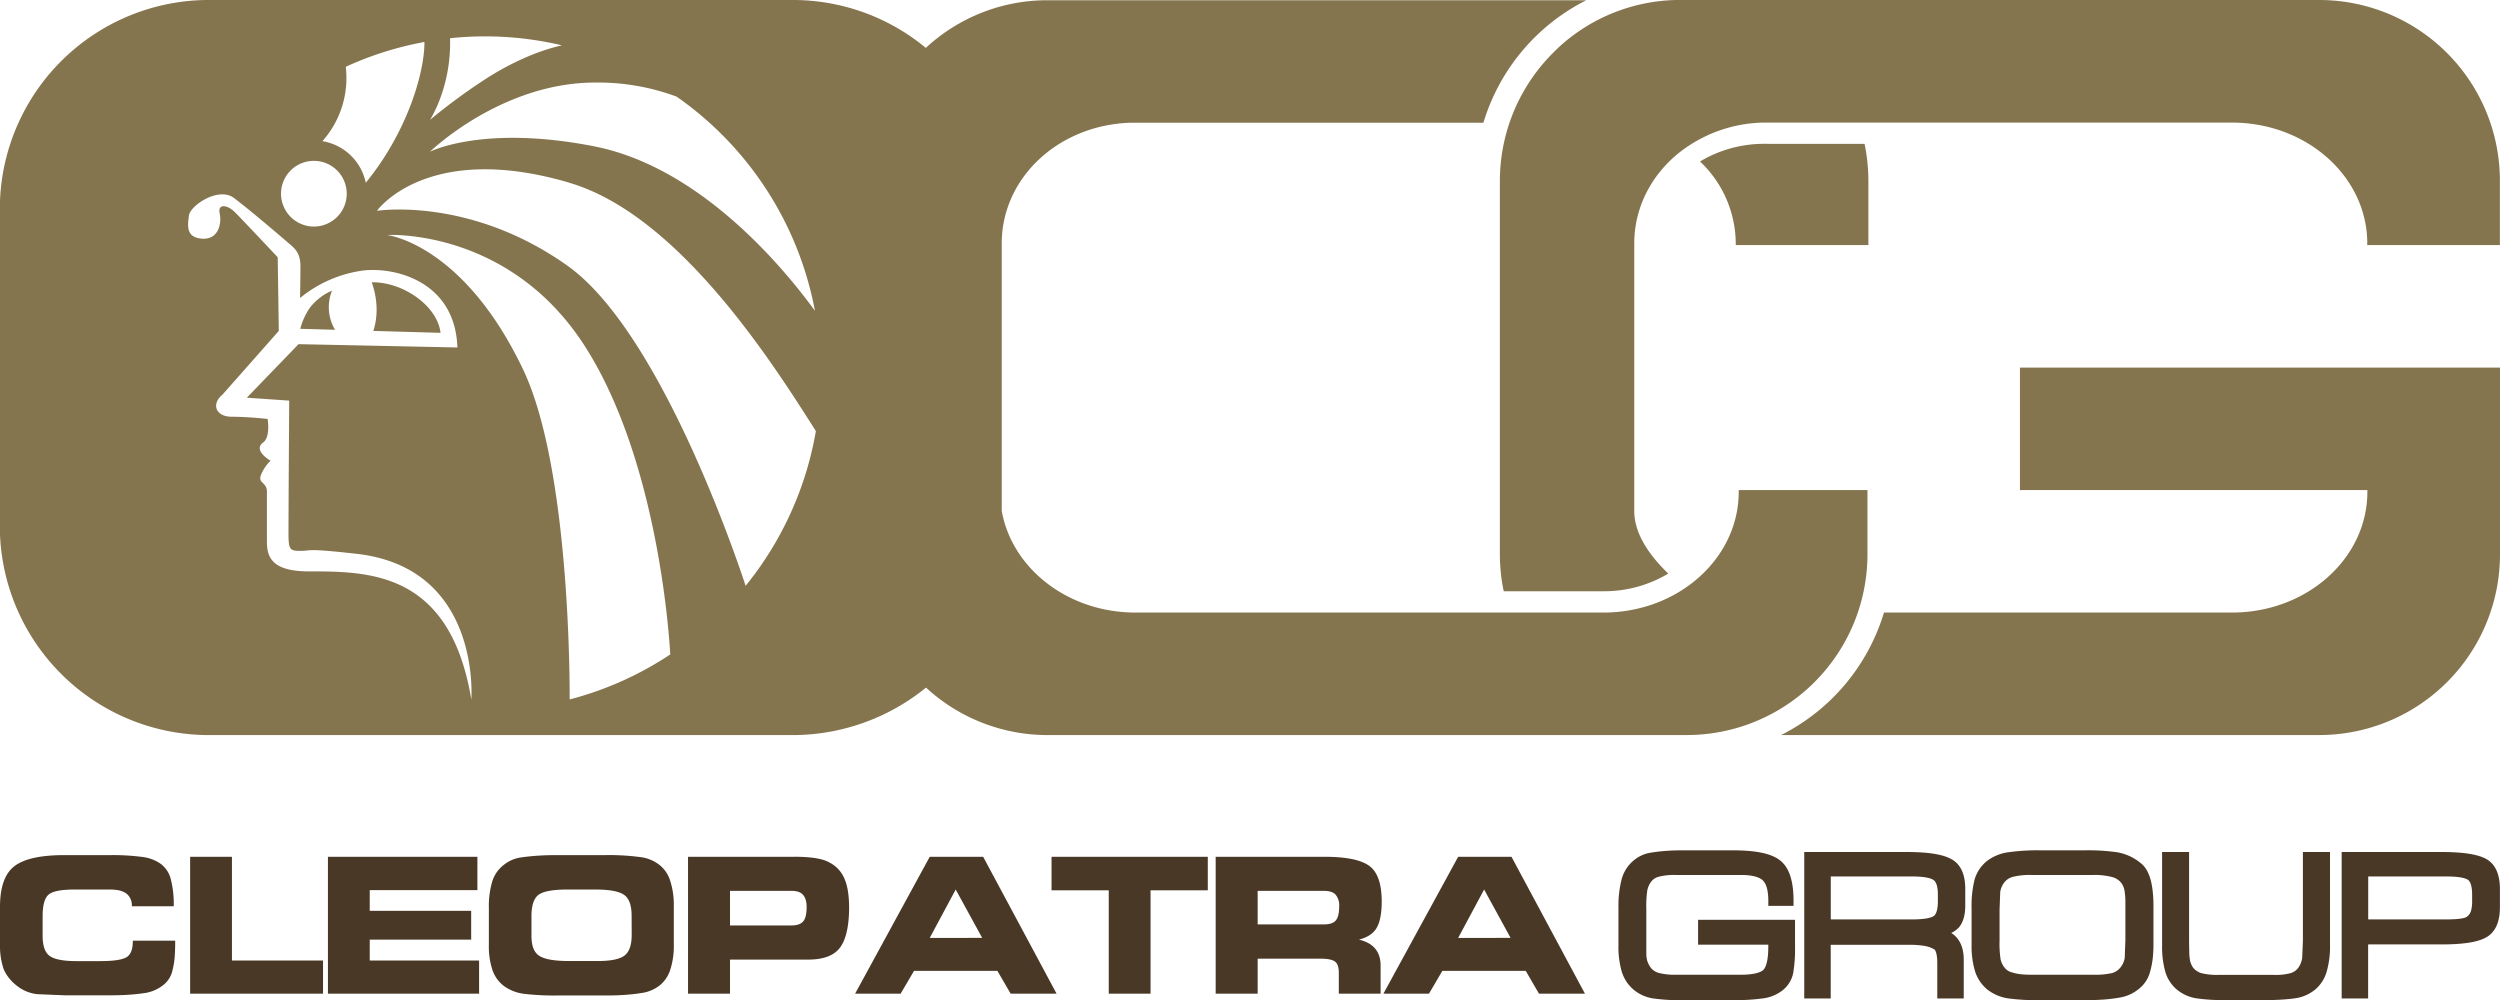<svg id="Livello_1" data-name="Livello 1" xmlns="http://www.w3.org/2000/svg" viewBox="0 0 944.33 377.79"><defs><style>.cls-1{fill:#85754e;fill-rule:evenodd;}.cls-2{fill:#4a3826;}</style></defs><path class="cls-1" d="M894.23,185.12H763V138.85H944.33v70.4a68.27,68.27,0,0,1-68.13,68.4H672.78a76.6,76.6,0,0,0,38.86-46.27H843.13c28.22,0,51.1-20.42,51.1-45.6ZM570.2,46.31A68.49,68.49,0,0,1,587,19.61L588.63,18a67.68,67.68,0,0,1,44.66-18H876.16a68.26,68.26,0,0,1,68.13,68.4V92.58h-50.1V91.9c0-25.18-22.88-45.59-51.1-45.59H666.49l-.6,0a53,53,0,0,0-32.31,11.92C623.53,66.61,617.31,78.62,617.31,92V193c0,9,6.22,17.25,12.85,23.66a47,47,0,0,1-24.53,6.67H568a68.79,68.79,0,0,1-1.45-14.09V68.44A68.6,68.6,0,0,1,570.2,46.31ZM106.15,73.12a12.41,12.41,0,1,1,12.41,12.46A12.44,12.44,0,0,1,106.15,73.12Zm32-4.07,1.07-1.33c15.31-19.41,21.19-41.16,21.1-51.87a125.61,125.61,0,0,0-29.71,9.38,36,36,0,0,1-8.81,28.09A20.07,20.07,0,0,1,138.17,69.05Zm45.75-39.53c8.66-5.48,18.56-10.17,28.36-12.4A126.11,126.11,0,0,0,170,14.44c.54,18.57-7.6,30.86-7.6,30.86A224,224,0,0,1,183.92,29.52Zm31,39.45c-53.77-15.78-72.52,10.66-72.52,10.66s35-5.54,72,20.76c36.63,26.06,66.73,119.25,67.26,120.9a126.91,126.91,0,0,0,26.54-58.44C291.32,136.15,256,81,214.94,69Zm9.52-13.7c40,7.87,71.26,45.45,83.41,62.13a127.27,127.27,0,0,0-52.25-80.9,85.46,85.46,0,0,0-30.75-5.32c-35.57,0-62.46,26.16-62.46,26.16S182.26,47,224.46,55.27Zm-78.18,33.5s28.68,3.31,51.29,50.66c17.6,36.84,17.68,117.15,17.65,124.77a125.92,125.92,0,0,0,38-17c-.5-8.81-5-73-31.66-115.5C192.88,86,146.28,88.77,146.28,88.77ZM117,116.31a21.31,21.31,0,0,1,8.42-6.54,16.73,16.73,0,0,0,1.13,14.8l-13.13-.37A25.37,25.37,0,0,1,117,116.31Zm49.37,9.41L141,125c.94-2.7,2.54-9.5-.58-18.37C152,106.4,165.17,115.36,166.41,125.72Zm-31.72,83.47c-19.58-2.21-16.82-1.11-21-1.11s-4.68-.27-4.68-6.92.27-49.83.27-49.83l-16-1.11L112.77,130l60,1.25c-.83-24.92-23.44-30.45-35.58-29.07a47.59,47.59,0,0,0-23.85,10.38s.14-7.06.14-12-2.07-6.65-4-8.31S94.84,79.63,88.36,74.78c-5.86-4.39-16.54,2.91-17,6.64s-1.24,8.31,5,8.73,7.44-5.82,6.62-9.56,2.89-3.32,5.79-.41,16.13,17,16.13,17l.41,27.82L84,149.11c-4.13,3.33-2.76,8.31,3.59,8.31s13.51.83,13.51.83,1.13,6.81-1.66,8.86c-4.13,3,2.76,6.92,2.76,6.92a15.55,15.55,0,0,0-3.58,5.26c-1.38,3.32,2.2,2.77,2.2,6.37v18.27c0,5,.28,11.9,15.72,11.9,22.89,0,53.5,0,61.5,48.45C178,264.28,182.05,214.54,134.69,209.19ZM79,0h220.4a78.68,78.68,0,0,1,50.31,18.09,67.75,67.75,0,0,1,44.85-18H599.19a76.58,76.58,0,0,0-38.86,46.27H427.59l-.61,0c-27.41.9-48.59,21-48.59,45.56V193c3.88,21.75,25,38.38,50.46,38.38H605.67c28.22,0,51.1-20.42,51.1-45.6v-.67H705.4v24.13a68.27,68.27,0,0,1-68.13,68.41H395.8l-1.29,0a67.7,67.7,0,0,1-44.72-17.92,80,80,0,0,1-50.36,17.94H79A79,79,0,0,1,0,201.88l0-2V77.75l0-2A79,79,0,0,1,77.74,0ZM349.72,18a68,68,0,0,1,44.66-18A67.75,67.75,0,0,0,349.72,18ZM704.31,54.35a69.57,69.57,0,0,1,1.44,14.09V92.58h-50.1V91.9A42.89,42.89,0,0,0,642.15,61a47,47,0,0,1,24.53-6.67Z"/><path class="cls-2" d="M47.71,361.62c-1.66.94-4.9,1.42-9.74,1.42H28.8q-7.26,0-10-1.92t-2.7-7.82v-7.19q0-6.47,2.42-8.32T28.8,336H41.46c2.94,0,5,.52,6.33,1.56a5.57,5.57,0,0,1,2,4.76H65.63a38.07,38.07,0,0,0-1.06-10,10.45,10.45,0,0,0-3.7-5.9,15,15,0,0,0-7-2.71A86.17,86.17,0,0,0,42,323H24.39q-13.65,0-19.06,4.27T0,342.91V357a27.25,27.25,0,0,0,1.35,9,15.87,15.87,0,0,0,5,6.33,14.81,14.81,0,0,0,7.75,3.2l10.31.43H42q3.57,0,6.76-.22c2.13-.14,4.27-.38,6.4-.71a14.73,14.73,0,0,0,6.19-2.7,9.61,9.61,0,0,0,3.84-6,27.63,27.63,0,0,0,.78-4.69q.21-2.64.21-6.33h-16C50.2,358.58,49.37,360.66,47.71,361.62Z"/><polygon class="cls-2" points="87.61 323.64 71.82 323.64 71.82 375.34 122.02 375.34 122.02 362.82 87.61 362.82 87.61 323.64"/><polygon class="cls-2" points="139.66 354.93 177.98 354.93 177.98 344.05 139.66 344.05 139.66 336.23 180.33 336.23 180.33 323.64 123.87 323.64 123.87 375.34 180.97 375.34 180.97 362.82 139.66 362.82 139.66 354.93"/><path class="cls-2" d="M249,326.63a14.68,14.68,0,0,0-7.47-2.92,87.7,87.7,0,0,0-12.59-.71H210.33q-3.77,0-7.18.22t-6.68.71a13.35,13.35,0,0,0-6.26,2.84,12.45,12.45,0,0,0-4.27,6.19,32.64,32.64,0,0,0-1.28,10V357a28.1,28.1,0,0,0,1.35,9.39,12.71,12.71,0,0,0,4.27,6,16.27,16.27,0,0,0,7.61,3,96.13,96.13,0,0,0,12.51.64h18.49c2.47,0,4.81-.07,7-.22s4.5-.4,6.83-.78a14.29,14.29,0,0,0,6.33-2.7,12.39,12.39,0,0,0,4.12-6,28.9,28.9,0,0,0,1.35-9.6V342.27a29.76,29.76,0,0,0-1.35-9.52A12.14,12.14,0,0,0,249,326.63Zm-10.39,26.52q0,6-3,8T224.7,363h-10q-7.89,0-10.95-1.92t-3-7.82v-7.19c0-4.22,1-7,2.92-8.25S209.29,336,214.6,336h10.1q8,0,10.88,1.91c2,1.29,3,3.94,3,8Z"/><path class="cls-2" d="M313.29,325.78a13.15,13.15,0,0,0-2.62-1.07A27.24,27.24,0,0,0,307,324a54.75,54.75,0,0,0-7.47-.36H259.89v51.7h15.86V362.47h29.51q8.61,0,12-4.48t3.48-14.93q0-7-1.7-11A12.12,12.12,0,0,0,313.29,325.78ZM303.41,348c-.8,1-2.27,1.57-4.41,1.57H275.75V336.51H299c2,0,3.49.5,4.34,1.5s1.35,2.46,1.35,4.55C304.69,345.16,304.27,347,303.41,348Z"/><path class="cls-2" d="M351.19,323.64,323,375.34h17.2l5.05-8.61h31.5l5,8.61h17.35l-27.73-51.7Zm0,30.65L361,336l10,18.27Z"/><polygon class="cls-2" points="397.2 336.3 418.81 336.3 418.81 375.34 434.6 375.34 434.6 336.3 456.22 336.3 456.22 323.64 397.2 323.64 397.2 336.3"/><path class="cls-2" d="M520.07,350.38q1.84-3.27,1.85-9.81,0-10-4.62-13.44t-16.57-3.49H459.2v51.7h15.86V362.11H498.6q4.13,0,5.62,1.07c1,.71,1.49,2.13,1.49,4.27v7.89H521.5V364.75q0-7.9-8.18-9.82Q518.23,353.66,520.07,350.38Zm-15.5-2.7c-.85,1-2.32,1.49-4.41,1.49h-25.1V336.51h25.1c2,0,3.49.48,4.34,1.43a6.2,6.2,0,0,1,1.35,4.4C505.85,344.9,505.43,346.68,504.57,347.68Z"/><path class="cls-2" d="M550.79,323.64l-28.23,51.7h17.21l5.05-8.61h31.5l5,8.61h17.36l-27.74-51.7Zm0,30.65L560.6,336l10,18.27Z"/><path class="cls-2" d="M641.42,356.82h26.52v.81c0,5.58-1,7.81-1.83,8.69-.68.7-2.71,1.87-8.66,1.87H633a24.58,24.58,0,0,1-6.44-.68,6.14,6.14,0,0,1-2.95-1.88,10.7,10.7,0,0,1-1.38-2.64,11.06,11.06,0,0,1-.36-2.87V343.48a40.33,40.33,0,0,1,.39-7.29,8.19,8.19,0,0,1,1.4-3.09,5.17,5.17,0,0,1,2.78-1.9,23.09,23.09,0,0,1,6.56-.69h24.67c4,0,6.82.7,8.21,2.06s2.07,4,2.07,7.78v1.82h9.53v-1.82c0-7.67-1.67-12.7-5.11-15.37s-9.27-3.79-18.25-3.79H635.55q-3.34,0-6.32.22c-2,.14-4,.39-6.08.73a13.29,13.29,0,0,0-6.42,3.19,13.89,13.89,0,0,0-4.26,7.08,41,41,0,0,0-1.13,10.5V357a33.71,33.71,0,0,0,1.22,9.93,14.57,14.57,0,0,0,4.38,6.8,14.93,14.93,0,0,0,7.51,3.41,73.43,73.43,0,0,0,11.17.66h18.49a81.84,81.84,0,0,0,11.72-.66,15.24,15.24,0,0,0,7.64-3.17,11.12,11.12,0,0,0,3.9-6.52,54.17,54.17,0,0,0,.67-9.81v-10.2H641.42Z"/><path class="cls-2" d="M737,324.47c-3.24-1.78-8.73-2.64-16.8-2.64H681.52v55.32h10V356.88h29.55a34.94,34.94,0,0,1,5.81.41,11,11,0,0,1,3.81,1.35s1.08.66,1.08,5.18v13.33h10V362.54c0-4.75-1.61-8.18-4.72-10.13a9.6,9.6,0,0,0,2.95-2.16c1.55-1.89,2.34-4.62,2.34-8.12V336C742.39,330.22,740.58,326.36,737,324.47Zm-5,13.46v2.49c0,2.9-.54,4.83-1.52,5.57-.68.48-2.64,1.3-8.19,1.3H691.54V331.07H722.3c5.52,0,7.46.88,8.16,1.42C731.47,333.25,732,335.13,732,337.93Z"/><path class="cls-2" d="M799.68,321.92a78.05,78.05,0,0,0-12-.73H770.44a78.68,78.68,0,0,0-11.8.73,16.87,16.87,0,0,0-8.27,3.45,14,14,0,0,0-4.51,6.87,40.52,40.52,0,0,0-1.13,10.67V357a32.62,32.62,0,0,0,1.31,9.9,14.77,14.77,0,0,0,4.65,6.89,16.83,16.83,0,0,0,7.95,3.35,83.21,83.21,0,0,0,11.87.66h17.2q3.56,0,6.67-.22a59.29,59.29,0,0,0,6.51-.8,15,15,0,0,0,6.8-3.07,12.09,12.09,0,0,0,4.24-5.88,33.46,33.46,0,0,0,1.2-5.57,48,48,0,0,0,.3-5.54V342.27c0-8.33-1.53-13.61-4.67-16.13A19.09,19.09,0,0,0,799.68,321.92Zm-32.3,8.59h23.4a25.5,25.5,0,0,1,7,.77,6.49,6.49,0,0,1,3.36,2.07,6.56,6.56,0,0,1,1.36,3.12,25.89,25.89,0,0,1,.33,4.38v14.29l-.26,6.73a7.63,7.63,0,0,1-1.64,3.61,6.09,6.09,0,0,1-3.11,2.07,28.83,28.83,0,0,1-7,.64h-23.4a39.83,39.83,0,0,1-4.2-.2,19.2,19.2,0,0,1-3.58-.79,4.88,4.88,0,0,1-2.51-1.78,7.68,7.68,0,0,1-1.44-3.05,39.16,39.16,0,0,1-.39-7.15V343.56l.25-6.67a7.87,7.87,0,0,1,1.57-3.6,6,6,0,0,1,3.22-2.08A26.55,26.55,0,0,1,767.38,330.51Z"/><path class="cls-2" d="M869.88,355.28l-.27,6.54a8.39,8.39,0,0,1-1.48,3.74,5.43,5.43,0,0,1-2.82,2,21.71,21.71,0,0,1-6.27.69H837.78a24.33,24.33,0,0,1-6.26-.66,6.59,6.59,0,0,1-3-1.93,7.73,7.73,0,0,1-1.23-2.63,19.22,19.22,0,0,1-.33-3c0-1.27-.07-2.83-.07-4.7V321.83H816.69v35.3a34.78,34.78,0,0,0,1.23,10,14,14,0,0,0,4.25,6.58,15.29,15.29,0,0,0,7.48,3.39,70.4,70.4,0,0,0,10.9.66h15.79q3.27,0,6.17-.22c2-.14,3.63-.32,4.92-.53a15.27,15.27,0,0,0,7.38-3.47,13.92,13.92,0,0,0,4.09-6.65,34.6,34.6,0,0,0,1.22-10.14V321.83H869.88Z"/><path class="cls-2" d="M939,324.39c-3.24-1.73-8.7-2.56-16.71-2.56H884.52v55.32h10V356.74h27.7c8.06,0,13.53-.83,16.71-2.56,3.56-1.89,5.37-5.76,5.37-11.48V336C944.33,330.17,942.52,326.29,939,324.39Zm-14.86,22.9H894.55V331.07H924.1c5.91,0,7.68.92,8.2,1.33.68.53,1.5,1.92,1.5,5.53v2.49a12.4,12.4,0,0,1-.48,3.84,4.34,4.34,0,0,1-1.64,2.11C931.48,346.52,930.15,347.29,924.1,347.29Z"/></svg>